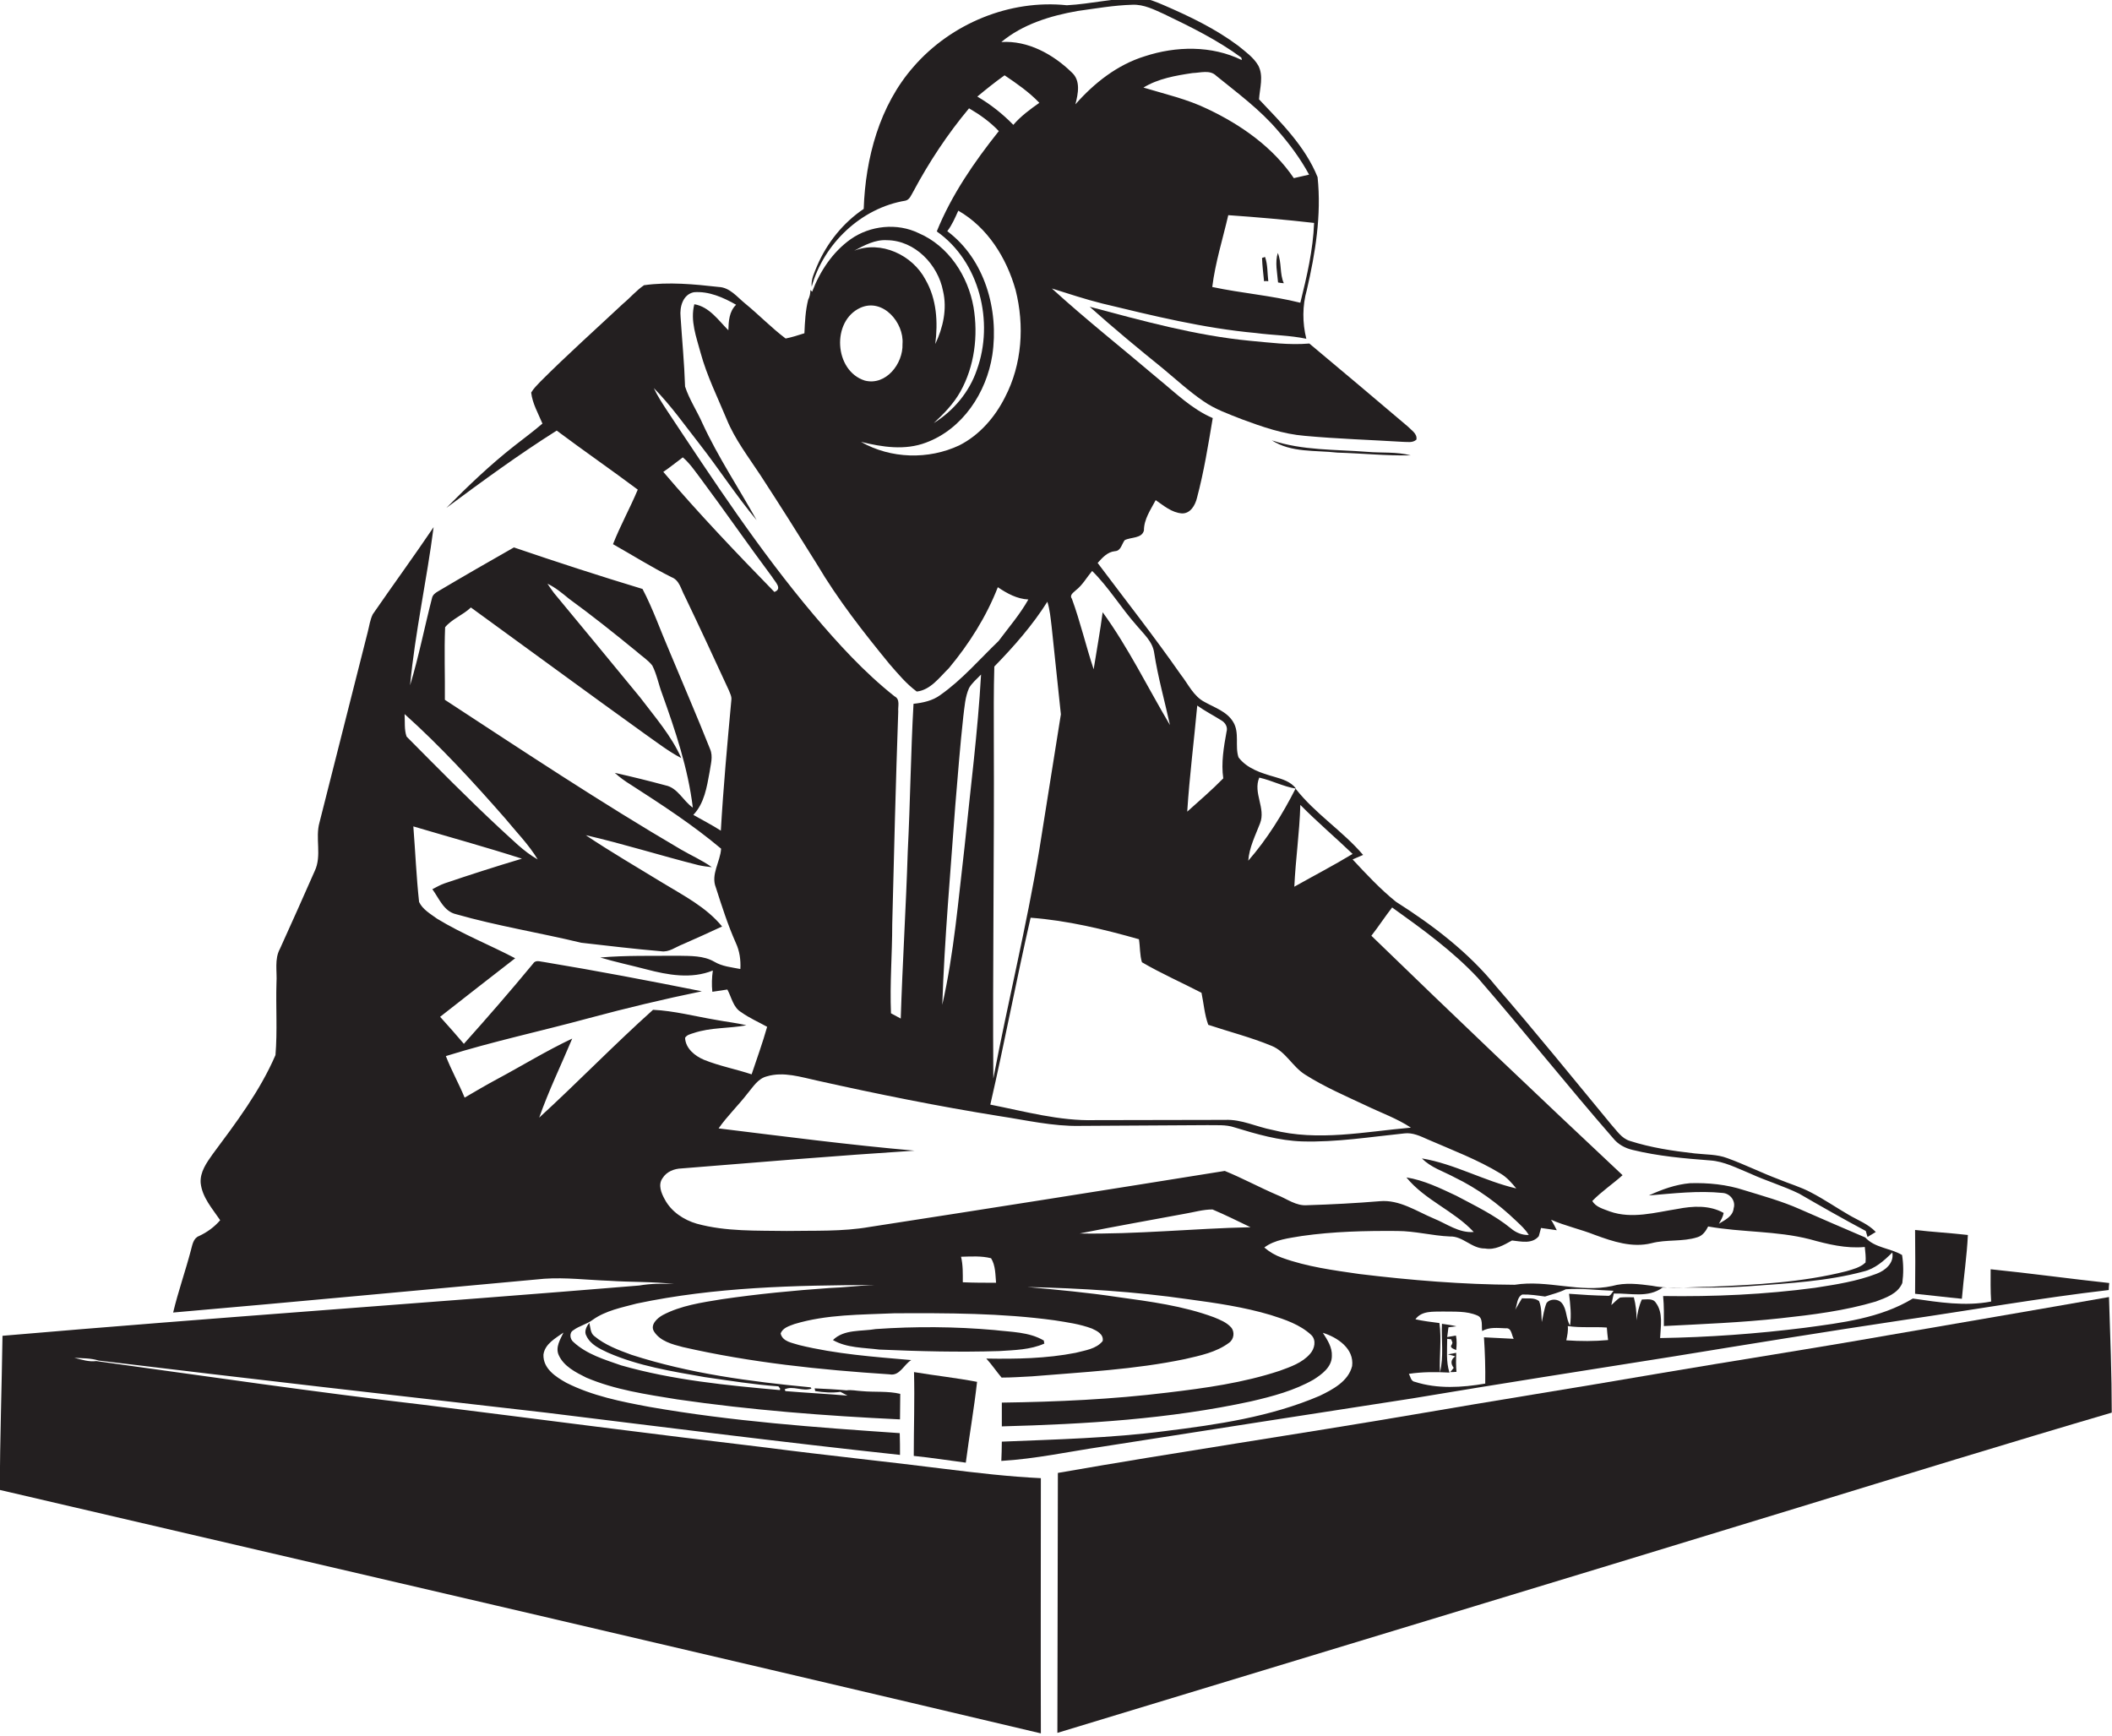 <?xml version="1.0" encoding="utf-8"?>
<!-- Generator: Adobe Illustrator 19.2.0, SVG Export Plug-In . SVG Version: 6.00 Build 0)  -->
<svg version="1.1" id="Layer_1" xmlns="http://www.w3.org/2000/svg" xmlns:xlink="http://www.w3.org/1999/xlink" x="0px" y="0px"
	 viewBox="0 0 844.1 693.7" style="enable-background:new 0 0 844.1 693.7;" xml:space="preserve">
<style type="text/css">
	.st0{fill:#231F20;}
</style>
<g>
	<path class="st0" d="M377.6,587.1c-23.7-3-47.4-5.4-71.1-8.5c-45.7-5.4-91.4-11.4-137-17.1c-43.8-5.1-87.4-11.5-131-17.5
		c-3,0.4-5.9-0.6-8.8-1.3c3.3,0.2,6.6,0.1,9.8,1.1c59.5,7.2,119.1,14,178.6,20.8c47.2,5.8,94.3,11.8,141.6,16.9c0-2.9,0-5.8-0.1-8.7
		c-33.5-2.3-67-4.7-100.1-10.5c-11.3-2.1-22.8-4.4-33.1-9.6c-4.3-2.4-9.4-5.7-9.2-11.3c0.6-4.3,4.8-6.5,8-8.8
		c-1.3,2.8-3.3,5.9-1.9,9c2,4.5,6.8,6.9,11,9c11.5,4.9,24,6.7,36.3,8.7c29.5,4.3,59.3,6.6,89.1,8c0.1-3.4,0-6.8,0.1-10.2
		c-5-1.2-10.3-0.6-15.4-1.1c-2.1-0.1-4.1-0.6-6.1-0.3c-4.2-0.4-8.5-0.6-12.7-0.8c0,0.3,0.2,0.8,0.2,1.1c3.3,0.5,6.7,0.8,10.1,0.3
		c0.9,0.5,1.8,1,2.8,1.5c-8.2-0.7-16.5-1.1-24.8-1.8c-0.1-0.2-0.2-0.5-0.3-0.7c3.4-1.6,7.3,1,10.7-0.3c-0.1-0.1-0.2-0.3-0.3-0.5
		c-24.1-2.3-48.4-5.5-71.6-13c-5.2-1.9-10.6-3.9-14.9-7.5c-1.6-1.2-1.5-3.6-2-5.3c-1.1,1.5-2.2,3.5-1.1,5.3c1.6,3.4,5.3,5.1,8.5,6.6
		c12.3,5.4,25.6,7.5,38.7,9.8c9.8,1.4,19.6,3,29.5,3.7c0.2,0.2,0.5,0.7,0.7,0.9l-0.1,0.6c-21.3-1.9-42.9-4-63.5-9.9
		c-6.6-2.3-13.7-4.4-19-9.3c-1.4-1.1-1.8-3.7-0.1-4.7c2.4-1.8,5.4-2.4,7.8-4.2c5.2-3.7,11.6-4.9,17.6-6.5
		c31.2-6.6,63.2-7.3,94.9-7.4c-6,0.2-11.9,1-17.9,1.2c-14.4,1-28.8,2.4-43.1,4.5c-8,1.3-16.3,2.5-23.5,6.3c-2.2,1.2-5.2,3.9-3.5,6.6
		c2.5,3.9,7.3,5.1,11.5,6.2c27.1,6.2,54.9,9.1,82.6,10.9c4.1,0.8,5.7-3.9,8.7-5.7c-15-1.3-30.1-2.4-44.8-6c-2.7-0.9-6.6-1.3-7.4-4.6
		c0.8-2.3,3.4-3,5.5-3.8c12.9-3.9,26.5-3.7,39.9-4.3c21.3-0.1,42.8-0.1,64,2.8c5.1,0.8,10.2,1.5,15,3.3c2,0.9,4.8,2.3,4.3,5
		c-2.6,3.2-7,3.7-10.8,4.7c-11.7,2.3-23.8,2.5-35.7,2.3c2.2,2.4,4,5.1,6.1,7.6c4.1,0,8.1-0.3,12.2-0.5c20.4-1.7,41-2.7,61.1-6.9
		c6.1-1.4,12.5-2.7,17.6-6.5c2-1.4,2.4-4.4,0.8-6.2c-1.8-2-4.4-3-6.8-4c-12.4-4.6-25.6-6.3-38.6-8.1c-11.9-1.8-24-2.9-36-4
		c21.5,0.5,43,1.8,64.4,4.9c11.1,1.5,22.2,3.1,32.9,6.3c5.7,1.8,11.7,3.8,16.2,8c2.1,2.1,1.3,5.5-0.5,7.5c-3.1,3.6-7.8,5.2-12.2,6.8
		c-14.5,4.8-29.7,6.9-44.8,8.7c-22,2.7-44.1,3.7-66.2,4c0,3.2,0,6.3,0,9.5c33.4-0.9,66.9-2.9,99.6-10c8.6-2,17.3-4.3,25-8.7
		c3.3-2.1,7.3-5,7.3-9.4c0.2-3.5-1.8-6.5-3.6-9.3c5.8,1.8,12.6,6.3,11.7,13.3c-1.5,6.1-7.8,9.4-13,11.9
		c-19.6,8.4-40.9,11.5-61.9,14.1c-21.6,2.8-43.4,3.3-65.1,4.2c0,2.6-0.1,5.1-0.2,7.7c13.6-0.8,26.9-3.7,40.4-5.7
		c41.3-6.5,82.7-12.9,124-19.3c34.6-5.8,69.2-11.2,103.9-16.7c30.7-5,61.4-10,92.2-14.6c27.4-4,54.6-8.8,82.1-12
		c0-0.9,0.1-1.9,0.2-2.8c-15.8-1.7-31.6-3.9-47.4-5.5c0,4.3-0.1,8.6,0.2,12.9c-10.4,2-20.9,0.3-31.3-1.2c-13,7.9-28.5,9.7-43.3,11.7
		c-19.1,2.4-38.4,3.8-57.7,4.1c0.2-4.7,1.3-10.1-1.7-14.1c-1.2-1.9-3.7-1.3-5.6-1.3c-1.2,2.6-1.8,5.5-2.1,8.3c0-3.1-0.3-6.2-1.1-9.2
		c-1.9,0-3.7-0.1-5.5,0.1c-1.3,0.8-2.3,2-3.5,3c0.3-1.5,0.6-3.1,1-4.6c6.6-0.2,13.7,1.9,19.5-2.4c11.9,0,23.8,0.3,35.6-0.6
		c15-1.1,30.1-1.9,44.7-5.8c4.6-1.1,8.2-4.3,11.5-7.6c0.8,4.2-2.8,7.2-6.3,8.5c-7.8,3-16.2,4.3-24.5,5.6
		c-20.1,2.7-40.5,3.6-60.8,3.3c0.4,4,0.3,8,0.3,12c15.5-0.8,31.1-1.4,46.5-3.1c12.9-1.4,25.8-3,38.2-6.7c4-1.5,8.8-3.1,10.6-7.4
		c0.5-3.7,0.5-7.5-0.1-11.2c-4.7-2.8-10.9-2.8-14.7-7c-8.7-3.7-17.4-7.5-26.1-11.3c-7.2-3.2-14.8-5.3-22.3-7.6
		c-7-2.3-14.3-3-21.6-2.8c-5.8,0.5-11.3,2.5-16.5,4.9c9.8-0.8,19.7-2,29.5-1c3,0.2,5.3,3.2,4.4,6.1c-0.3,3.3-3.5,4.7-5.9,6.2
		c0.8-1.4,1.6-2.7,1.9-4.3c-5.6-3.2-12.4-2.8-18.5-1.6c-8.9,1.4-18.2,4.1-27,1c-2.5-1-5.6-1.7-7-4.2c3.7-3.8,8.2-6.8,12.1-10.3
		c-33.7-31.6-67.2-63.5-100.4-95.7c2.9-3.7,5.4-7.6,8.3-11.3c12,8.6,24.1,17.3,34.3,28.2c18.3,21.1,35.7,43,54,64
		c2,2.5,4.8,4,7.8,4.7c10.2,2.5,20.6,3.4,31,4.2c5.7,0.4,10.7,3.1,15.9,5.2c6.5,3,13.4,5,19.7,8.1c8.8,5.1,17.6,10.1,26.6,14.9
		c0.2,0.6,0.5,1.8,0.7,2.4c1.1-0.7,2.2-1.3,3.3-2c-3-3.2-7.2-4.7-10.9-6.9c-5-2.9-9.8-6.2-15-8.9c-4.1-2.2-8.7-3.5-13-5.3
		c-6.9-2.6-13.5-5.9-20.4-8.4c-4.2-1.6-8.7-1.4-13.1-1.9c-8.8-1-17.5-2.3-25.9-5c-3.3-1-5.2-4.1-7.4-6.5
		c-15.3-18.5-30.3-37.1-46-55.2c-11.1-13.7-25.3-24.5-40.1-33.9c-6.3-5.1-11.8-11-17.3-16.9c1.4-0.6,2.8-1.2,4.2-1.8
		c-8.2-9.6-19.2-16.5-27-26.5c-5.2,10.2-11.3,20.1-18.9,28.8c0.4-5.3,2.8-10,4.7-14.9c2.4-6.1-2.9-12.2-0.3-18.3
		c5,1.1,9.6,3.6,14.7,4.4c-2.1-2.8-5.5-3.8-8.6-4.7c-5.3-1.5-11-3.3-14.4-7.8c-1.5-4.5,0.5-9.8-2.1-14.1c-2.5-4.2-7.3-5.7-11.4-8
		c-4.5-2.3-6.6-7.2-9.6-11c-10.6-15.2-22.1-29.8-33.2-44.6c1.9-2.1,3.9-4.4,6.9-4.7c2.4-0.1,2.7-2.8,3.9-4.4
		c2.5-1.3,6.9-0.6,7.7-3.9c0-4.5,2.7-8.3,4.7-12.1c3.2,2.2,6.4,5,10.5,5.3c3.4,0.1,5.3-3.3,6-6.2c2.8-10.5,4.5-21.2,6.3-31.9
		c-8.4-3.6-14.9-10.1-21.9-15.8c-14.1-12-28.7-23.5-42.4-36c6.7,2.1,13.3,4.3,20.1,6c20.3,4.9,40.6,9.9,61.4,11.8
		c6.7,0.9,13.6,0.9,20.2,2.3c-1.6-6.4-1.6-13.2,0.2-19.5c3.4-14.7,5.9-29.9,4.3-45.1c-4.9-12.2-14.5-21.7-23.4-31.1
		c0.3-4.5,1.9-9.3-0.3-13.5c-1.9-3.3-5.1-5.5-8-7.9c-9.1-6.8-19.3-11.7-29.7-16.2c-3.1-1.3-6.3-2.8-9.8-2.8
		c-9.8-0.2-19.3,2.3-29,2.8c-22.8-2.4-46.3,7.3-61.3,24.6c-13.6,15.5-19.2,36.5-19.9,56.8c-8.2,5.5-14.7,13.6-18.6,22.7
		c-1.1,2.7-2.5,5.4-2.2,8.4c4.8-17.2,19.8-31.5,37.5-34.4c1.7-0.4,2.3-2.3,3.1-3.6c6.3-11.8,13.7-23,22.3-33.3
		c4.3,2.5,8.4,5.4,11.9,9.1c-9.8,12.3-18.9,25.5-24.8,40.1c17.1,12,23,36.2,16,55.4c-3,8.8-9.3,16.3-17.2,21.2
		c4-3.7,7.9-7.7,10.6-12.5c5.7-10.2,7.2-22.4,5.3-33.8c-2.2-12.5-10-24.5-21.9-29.6c-8.6-4.2-19.4-3.1-27.2,2.4
		c-7.2,5.1-12.3,12.8-15.4,21l-0.7-0.7c0,1.4-0.3,2.7-0.9,3.9c-1.1,4.4-1.3,8.9-1.5,13.4c-2.5,0.8-5,1.6-7.5,2.1
		c-5.7-4.3-10.7-9.5-16.2-14c-3.2-2.6-6.1-6.4-10.5-6.6c-9.9-1.1-20-2.1-29.9-0.7c-3.1,2.1-5.5,5-8.4,7.4
		c-11,10.3-22.3,20.4-33,31.1c-1.3,1.4-2.7,2.7-3.7,4.4c0.5,4.4,2.8,8.3,4.5,12.4c-3.6,3.1-7.4,5.9-11.1,8.8
		c-9.7,7.6-18.6,16.1-27.3,24.9c14.4-10.7,28.9-21.3,44.1-30.9c10.7,8,21.7,15.6,32.4,23.6c-3.1,7.4-7,14.4-9.9,21.8
		c7.8,4.4,15.4,9.2,23.4,13.2c3.2,1.2,3.8,4.9,5.3,7.6c6,12.5,11.8,25,17.6,37.6c0.5,1.3,1.2,2.5,1,3.9c-1.6,17.4-3.2,34.8-4.2,52.2
		c-3.6-2.3-7.3-4.2-11-6.3c4.4-4.6,5.4-11.1,6.5-17.1c0.4-3,1.5-6.2,0.2-9.2c-5.2-13.1-10.8-26-16.2-39c-3.6-8.3-6.6-17-10.8-25
		c-17.2-5.2-34.4-10.8-51.4-16.6c-10.2,5.8-20.3,11.6-30.4,17.6c-1,0.6-2,1.3-2.3,2.5c-3,11.6-5.3,23.5-8.8,35
		c2-21.2,6.7-42.1,9.4-63.2c-7.9,11.7-16.3,23.2-24.3,34.8c-1.1,2.2-1.4,4.7-2,7c-6.5,25.4-12.8,50.8-19.3,76.2
		c-1.8,6.3,1,13.3-1.9,19.4c-4.6,10.4-9.2,20.8-13.9,31.1c-2.3,4.2-1.1,9.1-1.4,13.6c-0.3,9.6,0.4,19.3-0.4,28.9
		c-6.2,14.4-15.8,27.1-25.1,39.6c-2.4,3.4-5.1,7.1-4.8,11.5c0.6,5.8,4.7,10.3,7.8,14.9c-2.3,2.7-5.2,4.8-8.4,6.3
		c-2.4,0.9-2.7,3.6-3.3,5.7c-2.2,8.4-5.1,16.5-7.1,24.9c49.5-4.3,98.9-9,148.3-13.5c8.6-0.6,17.3,0.5,25.9,0.8
		c8.7,0.6,17.4,0.3,26,1.3c-4.7-0.2-9.3-0.2-13.9,0.6c-84.8,7-169.7,12.8-254.5,20.1c-0.3,20.5-1,41.1-1.1,61.6
		C138.6,627.8,277.4,660,416,692.8c-0.1-34,0-68,0-102C403.3,590.2,390.5,588.7,377.6,587.1z M384.8,512.5c0-3.4,0.1-6.9-0.7-10.2
		c4-0.1,8.1-0.4,12,0.6c1.8,2.9,1.7,6.5,2,9.8C393.6,512.7,389.2,512.7,384.8,512.5z M431.5,493c14-2.8,28.1-5.3,42.1-7.9
		c3.6-0.6,7.2-1.7,11-1.7c5.2,2.2,10.2,4.7,15.2,7.1C477,491,454.3,493.4,431.5,493z M593.6,553c-9.3,1.6-19.1,2.2-28.1-0.7
		c-1.6-0.2-1.8-2.1-2.4-3.2c5.3-0.8,10.8-0.8,16.2-0.5c-1.4-4.4-0.9-9-0.9-13.5l1.6,0.2c0.1,0.3,0.4,1,0.5,1.3l-0.2,0.7
		c-1.2,1.4,0.7,1.8,1.7,2.3c0.2-1.9,0.3-3.9-0.1-5.8c-1.2,0.2-2.3,0.4-3.5,0.6c0.2-1.3,0.3-2.6,0.5-3.9c0.8-0.1,2.4-0.3,3.2-0.4
		c-1.9-0.5-3.9-0.7-5.8-1c-0.3,6.4,0.8,13.2-0.8,19.4c-0.3-6.6,0.7-13.1-0.2-19.7c-3.2-0.4-6.4-0.8-9.6-1.5c2.5-3.5,7.1-3,10.9-3.1
		c4.6,0.1,9.6-0.3,13.9,1.6c2.4,1,1.5,4.2,1.9,6.2c2.8-1.7,6.3-1.2,9.4-1.1c2.4-0.3,2.3,2.8,3.2,4.2c-4-0.2-7.9-0.4-11.9-0.6
		C593.5,540.5,593.7,546.8,593.6,553z M626,535.7c0.4-1.9,0.8-3.8,0.6-5.7c5.2,0.8,10.4,0.2,15.6,0.6c0.1,1.7,0.3,3.3,0.5,5
		C637.2,536.1,631.6,536.1,626,535.7z M642.4,517.9c-5.1-0.1-10.2-0.4-15.3-0.8c0.5,4.2,1,8.4,0.4,12.7c-1.7-2.8-1.2-6.5-3.3-9
		c-1.5-1.8-4.7-1.8-6.1,0c-1,2.4-1.3,5.1-1.9,7.6c-0.2-2.8,0-5.8-1.1-8.4c-2-1.5-4.5-0.9-6.8-1.1c-0.9,1.5-1.8,3-2.7,4.6
		c0.8-2,0.6-5,2.8-6.1c3-0.1,6.1,0.4,9.1,0.8c2.8-0.9,5.7-1.6,8.3-2.9c6.4-0.5,12.7,0.4,19.1,0.6
		C644.1,516.8,643.7,518.2,642.4,517.9z M615,494.1c0.2-0.8,0.7-2.4,0.9-3.3c2.1,0.3,4.2,0.6,6.3,0.9c-0.7-1.4-1.4-2.8-2.3-4.2
		c5.7,2.5,11.8,3.8,17.6,6.1c7.1,2.6,14.8,5.2,22.5,3.3c6-1.6,12.5-0.5,18.4-2.4c2.1-0.6,3.4-2.5,4.3-4.3
		c13.4,2.4,27.3,1.7,40.6,5.1c7.2,2,14.5,3.8,22,3.1c0.2,2,0.5,4.1,0.3,6.2c-2.1,2-5,2.7-7.7,3.5c-17.8,4.5-36.2,5.4-54.4,6.2
		c-7.7,0-15.5,1.1-23.2-0.4c-5.3-0.7-10.8-1.4-16,0.1c-12.9,2.8-25.9-2.6-38.9-0.5c-20.8-0.1-41.5-1.8-62.1-4.3
		c-10.4-1.5-21-2.9-30.9-6.5c-2.6-0.9-5-2.3-7.1-4.1c4.3-3.2,9.8-3.7,15-4.6c12.6-1.8,25.3-2.1,38.1-2c7.1,0,14,1.9,21.1,2.2
		c5.2-0.2,8.7,4.9,14,4.8c4,0.7,7.4-1.3,10.8-3.2C608,496.2,612.3,497.3,615,494.1z M519.7,321.7c6.7,6.8,14,13,20.9,19.6
		c-7.6,4.6-15.5,8.7-23.3,13.1C517.8,343.5,519.4,332.6,519.7,321.7z M478.5,282c3.1,2.2,6.4,3.9,9.6,5.9c1.6,0.9,2.7,2.7,2.1,4.6
		c-1.1,6.1-2.2,12.4-1.3,18.6c-4.6,4.7-9.5,8.9-14.4,13.3C475.4,310.3,477.2,296.2,478.5,282z M480.2,396.8
		c0.9,4.3,1.2,8.7,2.7,12.8c8.4,2.8,17.1,5,25.3,8.4c5.7,2.3,8.3,8.3,13.4,11.5c7.7,4.9,16.1,8.5,24.4,12.4c6,2.9,12.3,5.1,17.9,8.8
		c-18.4,1.6-37.1,5.6-55.4,0.9c-6.3-1.2-12.3-4.3-18.9-4c-17.3,0-34.7,0.1-52,0.1c-14.2,0.4-28-3.5-41.8-6.2
		c5.7-24.8,10.4-49.9,16.1-74.7c14.7,1.1,29.2,4.6,43.3,8.6c0.5,3.1,0.3,6.3,1.2,9.2C464.1,389.1,472.3,392.7,480.2,396.8z
		 M430,235.9c2.7-2.1,4.3-5.1,6.5-7.7c6.6,6.5,11.5,14.7,17.7,21.7c2.8,3.4,6.5,6.5,7.1,11.1c1.5,9.7,4.2,19.2,6.3,28.8
		c-8.9-15-16.6-30.9-26.9-45.1c-1,7.6-2.4,15.2-3.6,22.8c-3.1-9.3-5.3-18.9-8.7-28.2C427.3,237.8,429.1,236.8,430,235.9z M424,285.5
		c-2.8,18-5.8,36-8.6,54c-5.1,30.7-12.6,61-18.4,91.6c-0.3-45.2,0.4-90.4,0.2-135.7c0-9.7-0.1-19.3,0.2-29
		c7.8-8,15.2-16.4,21.2-25.9c1,3.2,1.3,6.6,1.7,9.9C421.5,262.1,422.8,273.8,424,285.5z M519.7,121c-11.6-2.9-23.5-3.8-35.2-6.3
		c1.2-9.7,4.2-19.2,6.4-28.7c11.5,0.8,22.9,1.8,34.3,3.1C524.8,99.9,522.3,110.5,519.7,121z M510.8,52.3c4.7,5.4,9,11.2,12.4,17.5
		c-2,0.5-4.1,0.9-6.1,1.4c-8.4-12.4-21.1-21.3-34.4-27.6c-8.2-4-17.1-6-25.7-8.6c5.9-3.6,12.9-4.8,19.6-5.8c3.2-0.1,7-1.4,9.5,1.1
		C494.6,37.2,503.6,43.8,510.8,52.3z M430.6,4.4c7.3-1,14.6-2.3,22-2.5c4.6-0.2,8.8,2,12.8,3.8C476,10.8,486.6,16,496.1,23
		c0.1,0.3,0.2,0.8,0.2,1c-12.1-5.9-26.3-5.6-38.8-1.5c-11,3.4-20.2,10.7-27.7,19.2c1.1-4.3,2.2-9.5-1.5-12.8
		c-7.4-7.2-17.5-12.8-28.1-12.1C408.7,9.7,419.8,6.3,430.6,4.4z M390.6,38.6c3.5-2.9,7.1-5.8,10.9-8.5c4.9,3.3,9.8,6.7,13.9,11
		c-3.7,2.6-7.4,5.3-10.4,8.8C400.7,45.5,395.9,41.7,390.6,38.6z M396.6,141.9c2.7-18-3-38.3-18-49.5c1.9-2.5,3.1-5.3,4.4-8.2
		c11.7,6.7,19.3,18.9,22.9,31.7c3.6,14.2,2.6,29.7-4.2,42.8c-4,8-10.2,15.2-18.3,19.3c-12.3,5.8-27.4,5.4-39.3-1.4
		c8.5,2.1,17.6,3.5,26,0.3C384.7,171.5,394.3,156.9,396.6,141.9z M354.5,96c11.2,0.1,20.4,9.8,22.4,20.3c1.7,7.2,0,14.7-3.1,21.2
		c1.1-8.7,0.6-17.9-3.9-25.7c-5.2-9.9-17.8-15.8-28.5-11.6C345.5,98,349.8,95.7,354.5,96z M343.9,123c9-4,17.5,6,16.8,14.5
		c0.3,7.8-6.6,16.8-15.1,14.6C333.4,148.2,332.2,128.3,343.9,123z M279.6,177.5c7.8,10,14.7,20.7,22.8,30.4
		c-7.2-12.9-15.4-25.2-21.6-38.6c-2.2-5-5.3-9.6-7-14.8c-0.3-9.3-1.2-18.6-1.8-27.9c-0.4-3.9,0.9-8.9,5.3-9.8c6-0.5,11.8,2.1,16.9,5
		c-2.8,2.7-3,6.6-3.1,10.2c-4-4-7.6-9.4-13.6-10.4c-1.7,6.6,0.8,13.1,2.5,19.4c2.5,9.2,6.8,17.8,10.4,26.5
		c3.3,8.1,8.7,15.1,13.5,22.4c7.7,11.8,15.2,23.7,22.6,35.6c8.4,14.2,18.6,27.2,29,39.9c3.4,3.9,6.8,8,10.9,11
		c5.5-0.6,9.1-5.7,12.8-9.3c8.1-9.7,15-20.6,19.6-32.4c3.7,2.5,7.7,4.7,12.2,4.9c-3.3,5.9-7.8,11.1-11.9,16.6
		c-7.6,7.3-14.6,15.5-23.3,21.6c-3.1,2.3-7,3.1-10.7,3.5c-1.1,19.7-1.3,39.4-2.3,59.1c-0.7,22.3-2.1,44.5-2.8,66.7
		c-1.3-0.7-2.6-1.4-3.9-2.1c-0.5-11.9,0.5-23.8,0.5-35.6c0.7-28.3,1.4-56.6,2.4-85c-0.2-2.1,0.9-4.9-1.5-6.1
		c-12.1-9.6-22.5-21-32.4-32.7c-21.6-25.6-40-53.6-58.5-81.5c-1.9-2.9-3.8-5.8-5.3-9C268.2,162.1,273.7,170,279.6,177.5z
		 M392.1,269.6c-1.3,23-4.3,46-6.6,68.9c-2.5,21.1-4.2,42.4-8.9,63.1c0.9-26.6,3.3-53.2,5.2-79.7c1-11.8,1.9-23.7,3.2-35.5
		c0.5-3.8,0.7-7.8,2.3-11.4C388.5,272.9,390.4,271.4,392.1,269.6z M265.1,188.6c2.7-1.8,5.2-3.9,7.8-5.8c2.8,2.4,4.8,5.4,7,8.3
		c9.7,13,19,26.5,28.7,39.5c1.1,1.9,4.3,4.7,0.9,6C294.3,221,279.2,205.2,265.1,188.6z M161.7,285.4c14.4,12.9,27.5,27.2,40.2,41.7
		c4.4,5.4,9.4,10.4,13,16.4c-5.7-3.2-10.2-8-15-12.3c-12.8-11.9-25.1-24.4-37.4-36.8C161.5,291.6,161.9,288.4,161.7,285.4z
		 M215.5,446.7c3.8-10.8,8.8-21.1,13.2-31.6c-10.4,4.9-20.1,10.9-30.2,16.3c-4.3,2.3-8.5,4.8-12.8,7.3c-2.3-5.6-5.3-10.9-7.5-16.6
		c18.9-5.9,38.2-10,57.3-15.2c14.9-4,29.9-7.6,45-10.7c-21-4.2-42-8.2-63.1-11.7c-1.4-0.1-3.3-1-4.3,0.6
		c-9,10.9-18.3,21.6-27.7,32.1c-3.1-3.6-6.3-7.3-9.5-10.8c10-7.9,20-15.6,30-23.4c-10.3-5.4-21.2-9.7-31.2-15.8
		c-2.6-1.9-5.8-3.7-7.2-6.7c-1.1-10-1.5-20.1-2.3-30.2c14.5,4.3,29.1,8.3,43.4,12.9c-10.4,3.1-20.7,6.4-31,9.9
		c-1.7,0.6-3.2,1.5-4.8,2.3c2.7,3.7,4.6,8.9,9.5,10c16.5,4.7,33.4,7.4,50,11.4c10.6,1.2,21.3,2.5,31.9,3.4c3.2,0.5,5.8-1.7,8.7-2.8
		c5.3-2.3,10.5-4.7,15.7-7.1c-6.3-7.7-15.3-12.3-23.7-17.4c-10.3-6.3-20.8-12.4-30.8-19.1c15.2,3.5,30,8.2,45.1,12
		c1.8,0.4,3.5,0.6,5.3,0.8c-3.9-2.8-8.3-4.7-12.4-7.1c-32.1-18.8-63.1-39.4-94.3-59.8c0.1-9.7-0.3-19.4,0.1-29
		c2.7-3.3,7.2-4.9,10.3-7.9c23.3,16.9,46.5,34,69.9,50.8c4.7,3.3,9.2,6.8,14.2,9.4c-4-9-10.6-16.5-16.5-24.3
		c-11.4-13.9-22.9-27.8-34.4-41.7c-0.9-1.2-1.8-2.5-2.6-3.7c3.2,1.5,5.9,3.8,8.6,6c9.2,6.7,18.1,13.8,26.9,21
		c2.1,1.9,4.6,3.4,6.4,5.7c1.8,3.5,2.5,7.5,3.9,11.2c5.3,14.8,10.4,29.9,12.3,45.6c-3.9-2.7-6-7.9-10.9-8.9
		c-6.7-1.8-13.5-3.5-20.3-5c2,1.8,4.2,3.4,6.5,4.8c12.4,8,24.7,16,36,25.5c-0.3,5.2-4.2,10.3-2.1,15.5c2.4,7.5,4.8,15,8,22.2
		c1.5,3.2,2,6.8,1.8,10.4c-3.5-0.7-7.2-1-10.4-2.9c-4.3-2.5-9.5-2.3-14.4-2.4c-10.4,0.1-20.9-0.2-31.2,0.7c6,1.8,12.2,3.1,18.3,4.7
		c8.7,2.3,18.1,4,26.7,0.5c-0.4,2.8-0.5,5.7-0.2,8.5c2-0.3,4-0.6,6-0.9c1.7,3.1,2.3,7.2,5.6,9.1c3.2,2.3,6.9,3.9,10.3,5.8
		c-1.8,6.4-4.1,12.7-6.2,19c-6.3-2.1-12.8-3.3-19-5.8c-3.6-1.5-7.4-4.5-7.6-8.8c0.7-1.2,2.2-1.5,3.4-1.9c6.8-2.3,14.1-1.8,21.1-3.1
		c-4-1-8.2-1.4-12.3-2.2c-8.3-1.4-16.6-3.6-25-4C245.7,417.3,231,432.5,215.5,446.7z M265.7,479.4c-1.4-2.5-2.8-5.9-0.9-8.5
		c1.6-2.6,4.6-3.8,7.6-3.9c31-2.5,62-5.1,93.1-7.1c-26.2-2.3-52.2-5.7-78.3-8.9c3.5-5,7.9-9.2,11.6-14c2.2-2.6,4.1-5.9,7.7-6.8
		c6.7-2,13.6,0.3,20.1,1.7c24.2,5.4,48.5,10.3,72.9,14.2c10.6,1.6,21.2,4.1,32,3.9c17-0.1,34-0.2,51-0.3c3.6,0.1,7.4-0.3,10.9,0.9
		c8.8,2.7,17.8,5.3,27,5.6c13.7,0.4,27.3-1.8,40.9-3.2c3.3-0.4,6.4,1.1,9.3,2.4c9.9,4.3,20,8.1,29.2,13.7c2.5,1.5,4.4,3.7,6.2,5.9
		c-12.9-3-24.6-9.8-37.7-12c3.6,3.7,8.7,5.2,13.1,7.6c9.1,4.4,17.3,10.4,24.6,17.4c1.8,1.7,3.7,3.4,5,5.6c-2.6,0.1-5.1-0.9-7.1-2.6
		c-6.6-5.4-14.4-9.1-21.9-13.1c-6.4-3-12.9-6.2-19.9-7.3c7.4,9.1,19,13.3,26.9,21.8c-5.9,0.5-10.8-3.3-16-5.4
		c-6.9-2.9-13.7-7.6-21.5-6.9c-9.7,0.8-19.3,1.3-29,1.6c-4.5,0.4-8.2-2.6-12.1-4.1c-7-3-13.8-6.7-20.9-9.6
		c-47.3,7.6-94.7,15.1-142,22.4c-10.9,1.9-22.1,1.4-33.1,1.6c-12-0.2-24.2,0.3-35.9-2.9C273.3,487.6,268.3,484.3,265.7,479.4z"/>
	<path class="st0" d="M513.1,113.2c-1.7-3.8-0.8-8.2-2.4-12.1c-1.2,3.8-0.2,7.9,0.1,11.8C511.3,113,512.5,113.2,513.1,113.2z"/>
	<path class="st0" d="M506.9,112.4c-0.4-3.2-0.2-6.6-1.3-9.7c-0.3,0.1-0.9,0.3-1.2,0.4c0.1,3.1,0.5,6.2,0.8,9.3
		C505.6,112.3,506.4,112.3,506.9,112.4z"/>
	<path class="st0" d="M499.5,136.2c-21.8-2.1-42.9-8-64-13.6c9.5,8.5,19.4,16.7,29.3,24.7c5.3,4.4,10.4,9.1,16.1,13
		c4.7,3.3,10.2,5.2,15.5,7.3c8.1,3,16.4,5.9,25.1,6.6c13,1.2,26.1,1.6,39.2,2.4c1.8,0,3.9,0.5,5.4-0.9c0.4-2.4-2-3.7-3.4-5.2
		c-13.1-11.1-26.2-22.2-39.4-33.2C515.2,138,507.3,136.9,499.5,136.2z"/>
	<path class="st0" d="M508.3,176c7.8,5,17.4,3.9,26.2,4.9c9.8,0.3,19.5,1.3,29.3,1.1c-5.7-1.5-11.5-0.9-17.3-1.4
		C533.7,179.6,520.6,180.1,508.3,176z"/>
	<path class="st0" d="M784.1,519.1c0.7-8.5,2-17,2.4-25.5c-7-0.8-14.1-1.2-21.1-2c0.1,8.5,0.1,17,0,25.5
		C771.6,517.7,777.8,518.5,784.1,519.1z"/>
	<path class="st0" d="M842.9,518.4c-29.5,5.2-58.9,10.2-88.4,15.3c-30.6,5.4-61.2,10.1-91.8,15.3c-32.4,5.6-64.9,10.7-97.3,16.3
		c-47.5,8.1-95.2,15.1-142.6,23.4c0,34.6-0.2,69.3-0.2,103.9c98.6-30,197.3-59.8,295.9-90c41.8-12.8,83.6-25.7,125.5-38
		C844,549.2,843.4,533.8,842.9,518.4z"/>
	<path class="st0" d="M417.4,537c-0.1-0.3-0.2-0.9-0.2-1.2c-5.9-3.5-13.1-3.4-19.7-4.2c-15.8-1.4-31.7-1.5-47.5-0.4
		c-5.7,1-12.7,0-17.1,4.4c5.6,3.2,12.3,3,18.5,3.8c16,0.7,32,1.1,48,0.6C405.5,539.6,411.8,539.5,417.4,537z"/>
	<path class="st0" d="M582,540.7c-1.1,0.2-2.2,0.4-3.3,0.6c0.7,0.2,2.2,0.6,2.9,0.8c-1.8,1.3-1.9,2.9-0.6,4.6
		c-0.3,0.4-1,1.3-1.4,1.7c0.6,0,1.9,0,2.5-0.1C581.9,545.8,581.9,543.3,582,540.7z"/>
	<path class="st0" d="M386,584.6c1.4-10.8,3.3-21.5,4.5-32.3c-8.4-1.6-16.8-2.5-25.2-3.9c0.3,11.2-0.1,22.3-0.1,33.5
		C372.1,582.6,379.1,583.7,386,584.6z"/>
</g>
</svg>
